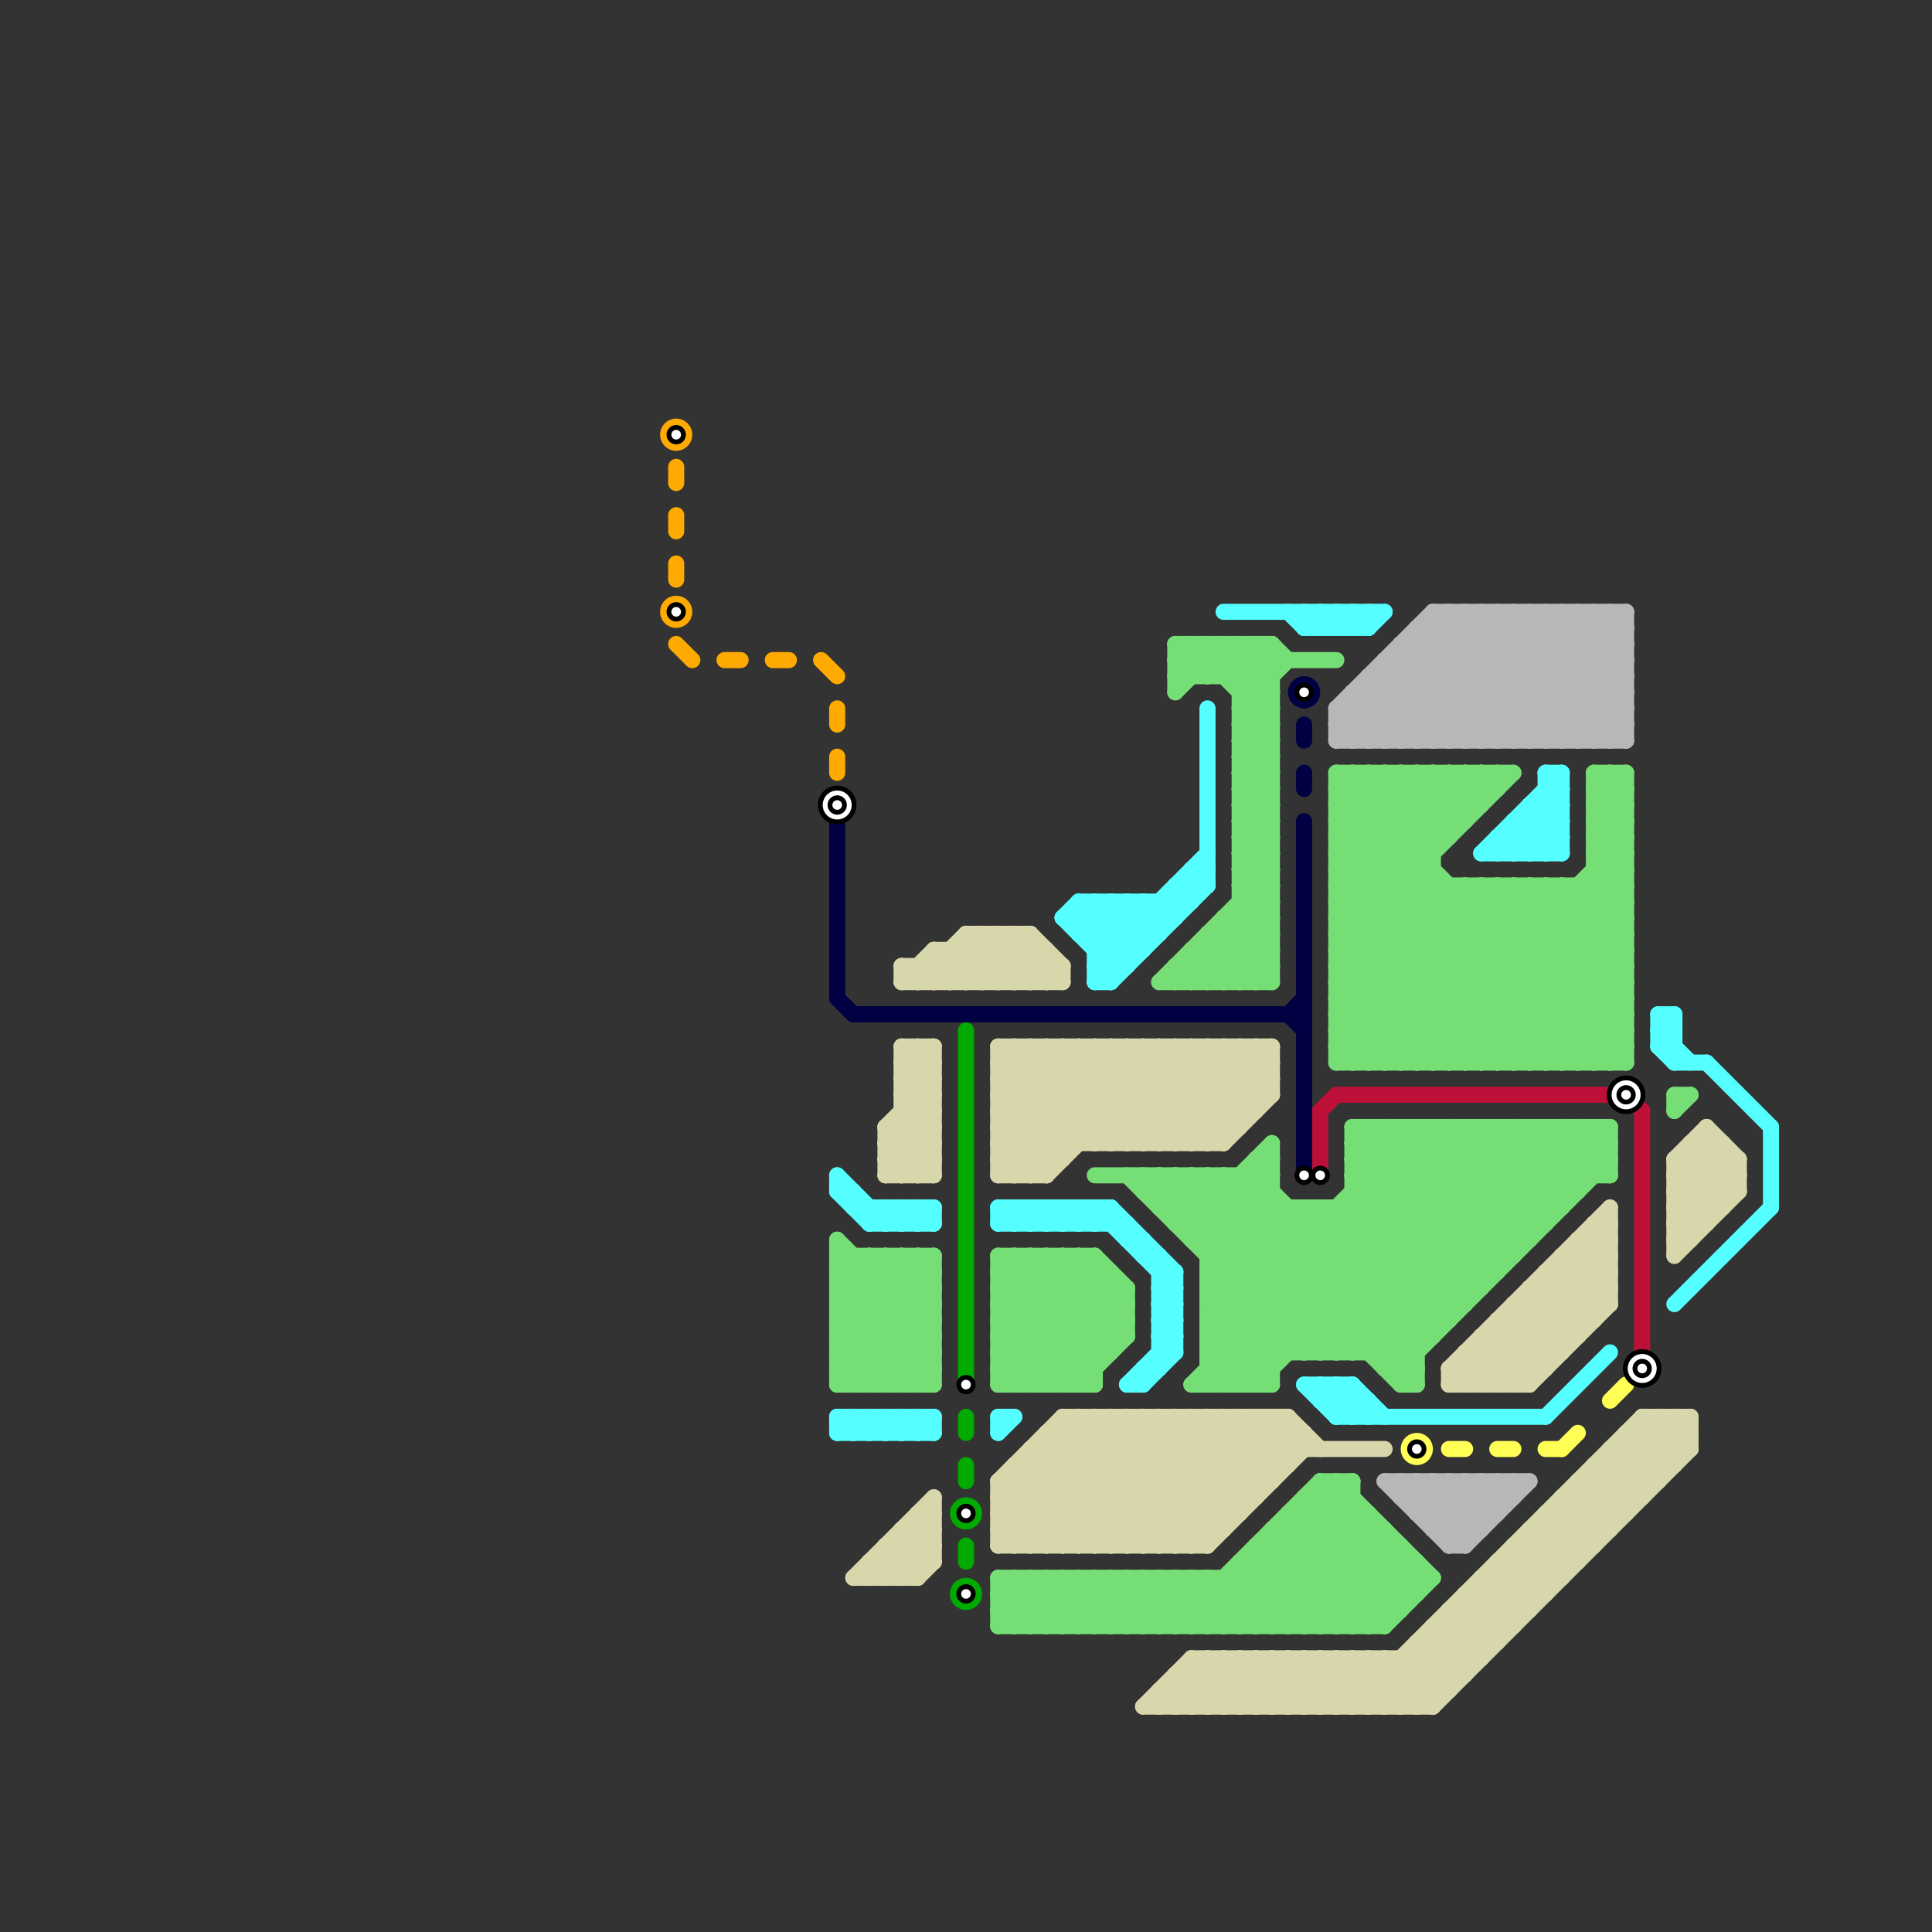 
<svg version="1.1" xmlns="http://www.w3.org/2000/svg" viewBox="0 0 120 120">
<rect x="0" y="0" width="120" height="120" fill="#333333" stroke="none"/>
<style>text { font: 1px Helvetica; font-weight: 600; white-space: pre; dominant-baseline: central; } line { stroke-width: 1; fill: none; stroke-linecap: round; stroke-linejoin: round; } .c0 { stroke: #b7b7b7 } .c1 { stroke: #75df75 } .c2 { stroke: #bd1038 } .c3 { stroke: #d8d6ab } .c4 { stroke: #55ffff } .c5 { stroke: #ffff55 } .c6 { stroke: #ffaa00 } .c7 { stroke: #000043 } .c8 { stroke: #00aa00 }</style><defs><g id="wm-xf"><circle r="1.2" fill="#000"/><circle r="0.9" fill="#fff"/><circle r="0.6" fill="#000"/><circle r="0.3" fill="#fff"/></g><g id="wm"><circle r="0.6" fill="#000"/><circle r="0.3" fill="#fff"/></g></defs><line class="c0" x1="100" y1="38" x2="100" y2="46"/><line class="c0" x1="89" y1="92" x2="89" y2="95"/><line class="c0" x1="83" y1="45" x2="101" y2="45"/><line class="c0" x1="101" y1="38" x2="101" y2="46"/><line class="c0" x1="83" y1="44" x2="83" y2="46"/><line class="c0" x1="89" y1="38" x2="97" y2="46"/><line class="c0" x1="97" y1="46" x2="101" y2="42"/><line class="c0" x1="90" y1="46" x2="98" y2="38"/><line class="c0" x1="86" y1="92" x2="90" y2="96"/><line class="c0" x1="83" y1="45" x2="90" y2="38"/><line class="c0" x1="83" y1="44" x2="85" y2="46"/><line class="c0" x1="85" y1="42" x2="101" y2="42"/><line class="c0" x1="88" y1="39" x2="95" y2="46"/><line class="c0" x1="87" y1="93" x2="88" y2="92"/><line class="c0" x1="89" y1="95" x2="92" y2="92"/><line class="c0" x1="91" y1="46" x2="99" y2="38"/><line class="c0" x1="94" y1="38" x2="101" y2="45"/><line class="c0" x1="86" y1="41" x2="91" y2="46"/><line class="c0" x1="89" y1="92" x2="92" y2="95"/><line class="c0" x1="93" y1="38" x2="101" y2="46"/><line class="c0" x1="90" y1="38" x2="90" y2="46"/><line class="c0" x1="99" y1="38" x2="99" y2="46"/><line class="c0" x1="88" y1="92" x2="91" y2="95"/><line class="c0" x1="87" y1="40" x2="101" y2="40"/><line class="c0" x1="95" y1="38" x2="101" y2="44"/><line class="c0" x1="92" y1="92" x2="92" y2="95"/><line class="c0" x1="89" y1="38" x2="89" y2="46"/><line class="c0" x1="88" y1="94" x2="90" y2="92"/><line class="c0" x1="91" y1="38" x2="91" y2="46"/><line class="c0" x1="88" y1="40" x2="94" y2="46"/><line class="c0" x1="99" y1="46" x2="101" y2="44"/><line class="c0" x1="83" y1="44" x2="89" y2="38"/><line class="c0" x1="84" y1="43" x2="84" y2="46"/><line class="c0" x1="94" y1="46" x2="101" y2="39"/><line class="c0" x1="87" y1="40" x2="87" y2="46"/><line class="c0" x1="92" y1="38" x2="92" y2="46"/><line class="c0" x1="90" y1="96" x2="91" y2="96"/><line class="c0" x1="86" y1="92" x2="95" y2="92"/><line class="c0" x1="88" y1="92" x2="88" y2="94"/><line class="c0" x1="94" y1="38" x2="94" y2="46"/><line class="c0" x1="92" y1="46" x2="100" y2="38"/><line class="c0" x1="97" y1="38" x2="101" y2="42"/><line class="c0" x1="89" y1="39" x2="96" y2="46"/><line class="c0" x1="96" y1="46" x2="101" y2="41"/><line class="c0" x1="99" y1="38" x2="101" y2="40"/><line class="c0" x1="87" y1="92" x2="91" y2="96"/><line class="c0" x1="83" y1="44" x2="101" y2="44"/><line class="c0" x1="95" y1="38" x2="95" y2="46"/><line class="c0" x1="83" y1="46" x2="101" y2="46"/><line class="c0" x1="98" y1="38" x2="101" y2="41"/><line class="c0" x1="90" y1="95" x2="93" y2="92"/><line class="c0" x1="86" y1="41" x2="101" y2="41"/><line class="c0" x1="96" y1="38" x2="101" y2="43"/><line class="c0" x1="100" y1="38" x2="101" y2="39"/><line class="c0" x1="83" y1="46" x2="91" y2="38"/><line class="c0" x1="94" y1="92" x2="94" y2="93"/><line class="c0" x1="85" y1="46" x2="93" y2="38"/><line class="c0" x1="89" y1="38" x2="101" y2="38"/><line class="c0" x1="89" y1="94" x2="91" y2="92"/><line class="c0" x1="84" y1="46" x2="92" y2="38"/><line class="c0" x1="92" y1="92" x2="93" y2="93"/><line class="c0" x1="93" y1="38" x2="93" y2="46"/><line class="c0" x1="90" y1="96" x2="94" y2="92"/><line class="c0" x1="86" y1="46" x2="94" y2="38"/><line class="c0" x1="84" y1="43" x2="101" y2="43"/><line class="c0" x1="88" y1="39" x2="88" y2="46"/><line class="c0" x1="87" y1="93" x2="94" y2="93"/><line class="c0" x1="85" y1="42" x2="89" y2="46"/><line class="c0" x1="100" y1="46" x2="101" y2="45"/><line class="c0" x1="87" y1="41" x2="92" y2="46"/><line class="c0" x1="84" y1="43" x2="87" y2="46"/><line class="c0" x1="95" y1="46" x2="101" y2="40"/><line class="c0" x1="86" y1="42" x2="90" y2="46"/><line class="c0" x1="90" y1="92" x2="92" y2="94"/><line class="c0" x1="88" y1="94" x2="93" y2="94"/><line class="c0" x1="86" y1="41" x2="86" y2="46"/><line class="c0" x1="90" y1="92" x2="90" y2="96"/><line class="c0" x1="88" y1="46" x2="96" y2="38"/><line class="c0" x1="89" y1="46" x2="97" y2="38"/><line class="c0" x1="97" y1="38" x2="97" y2="46"/><line class="c0" x1="93" y1="92" x2="93" y2="94"/><line class="c0" x1="85" y1="43" x2="88" y2="46"/><line class="c0" x1="93" y1="92" x2="94" y2="93"/><line class="c0" x1="91" y1="92" x2="93" y2="94"/><line class="c0" x1="90" y1="38" x2="98" y2="46"/><line class="c0" x1="96" y1="38" x2="96" y2="46"/><line class="c0" x1="84" y1="44" x2="86" y2="46"/><line class="c0" x1="91" y1="92" x2="91" y2="96"/><line class="c0" x1="85" y1="42" x2="85" y2="46"/><line class="c0" x1="98" y1="38" x2="98" y2="46"/><line class="c0" x1="88" y1="93" x2="89" y2="92"/><line class="c0" x1="91" y1="38" x2="99" y2="46"/><line class="c0" x1="89" y1="95" x2="92" y2="95"/><line class="c0" x1="87" y1="92" x2="87" y2="93"/><line class="c0" x1="87" y1="40" x2="93" y2="46"/><line class="c0" x1="83" y1="45" x2="84" y2="46"/><line class="c0" x1="98" y1="46" x2="101" y2="43"/><line class="c0" x1="91" y1="96" x2="95" y2="92"/><line class="c0" x1="87" y1="46" x2="95" y2="38"/><line class="c0" x1="92" y1="38" x2="100" y2="46"/><line class="c0" x1="93" y1="46" x2="101" y2="38"/><line class="c0" x1="88" y1="39" x2="101" y2="39"/><line class="c1" x1="89" y1="70" x2="89" y2="83"/><line class="c1" x1="94" y1="66" x2="101" y2="59"/><line class="c1" x1="104" y1="68" x2="104" y2="69"/><line class="c1" x1="62" y1="80" x2="70" y2="80"/><line class="c1" x1="83" y1="52" x2="87" y2="48"/><line class="c1" x1="68" y1="78" x2="68" y2="86"/><line class="c1" x1="73" y1="40" x2="73" y2="43"/><line class="c1" x1="83" y1="49" x2="93" y2="49"/><line class="c1" x1="75" y1="73" x2="88" y2="86"/><line class="c1" x1="80" y1="95" x2="86" y2="101"/><line class="c1" x1="62" y1="84" x2="68" y2="78"/><line class="c1" x1="99" y1="53" x2="101" y2="51"/><line class="c1" x1="84" y1="92" x2="84" y2="101"/><line class="c1" x1="83" y1="51" x2="86" y2="48"/><line class="c1" x1="83" y1="92" x2="89" y2="98"/><line class="c1" x1="100" y1="70" x2="100" y2="73"/><line class="c1" x1="62" y1="79" x2="68" y2="85"/><line class="c1" x1="99" y1="48" x2="101" y2="50"/><line class="c1" x1="86" y1="85" x2="100" y2="71"/><line class="c1" x1="83" y1="49" x2="100" y2="66"/><line class="c1" x1="84" y1="73" x2="87" y2="70"/><line class="c1" x1="71" y1="98" x2="74" y2="101"/><line class="c1" x1="52" y1="78" x2="58" y2="78"/><line class="c1" x1="83" y1="84" x2="97" y2="70"/><line class="c1" x1="83" y1="52" x2="97" y2="66"/><line class="c1" x1="52" y1="81" x2="55" y2="78"/><line class="c1" x1="84" y1="84" x2="98" y2="70"/><line class="c1" x1="84" y1="70" x2="84" y2="84"/><line class="c1" x1="91" y1="55" x2="91" y2="66"/><line class="c1" x1="77" y1="73" x2="88" y2="84"/><line class="c1" x1="78" y1="97" x2="82" y2="101"/><line class="c1" x1="77" y1="44" x2="80" y2="41"/><line class="c1" x1="86" y1="84" x2="100" y2="70"/><line class="c1" x1="98" y1="66" x2="101" y2="63"/><line class="c1" x1="83" y1="56" x2="91" y2="48"/><line class="c1" x1="83" y1="65" x2="101" y2="65"/><line class="c1" x1="85" y1="94" x2="85" y2="101"/><line class="c1" x1="83" y1="57" x2="101" y2="57"/><line class="c1" x1="83" y1="59" x2="101" y2="59"/><line class="c1" x1="78" y1="86" x2="94" y2="70"/><line class="c1" x1="94" y1="70" x2="98" y2="74"/><line class="c1" x1="95" y1="70" x2="95" y2="77"/><line class="c1" x1="73" y1="43" x2="76" y2="40"/><line class="c1" x1="95" y1="70" x2="98" y2="73"/><line class="c1" x1="77" y1="50" x2="79" y2="48"/><line class="c1" x1="55" y1="78" x2="58" y2="81"/><line class="c1" x1="81" y1="75" x2="81" y2="84"/><line class="c1" x1="93" y1="48" x2="93" y2="49"/><line class="c1" x1="98" y1="70" x2="98" y2="74"/><line class="c1" x1="84" y1="73" x2="91" y2="80"/><line class="c1" x1="73" y1="40" x2="75" y2="42"/><line class="c1" x1="90" y1="70" x2="90" y2="82"/><line class="c1" x1="75" y1="85" x2="79" y2="85"/><line class="c1" x1="77" y1="44" x2="79" y2="44"/><line class="c1" x1="77" y1="46" x2="79" y2="46"/><line class="c1" x1="78" y1="96" x2="83" y2="101"/><line class="c1" x1="62" y1="82" x2="66" y2="78"/><line class="c1" x1="87" y1="48" x2="87" y2="66"/><line class="c1" x1="83" y1="54" x2="89" y2="54"/><line class="c1" x1="77" y1="40" x2="77" y2="61"/><line class="c1" x1="77" y1="47" x2="79" y2="45"/><line class="c1" x1="77" y1="49" x2="79" y2="47"/><line class="c1" x1="77" y1="51" x2="79" y2="49"/><line class="c1" x1="62" y1="83" x2="65" y2="86"/><line class="c1" x1="77" y1="50" x2="79" y2="52"/><line class="c1" x1="89" y1="48" x2="89" y2="66"/><line class="c1" x1="74" y1="59" x2="74" y2="61"/><line class="c1" x1="52" y1="86" x2="58" y2="86"/><line class="c1" x1="76" y1="57" x2="79" y2="57"/><line class="c1" x1="62" y1="100" x2="87" y2="100"/><line class="c1" x1="62" y1="100" x2="64" y2="98"/><line class="c1" x1="52" y1="81" x2="57" y2="86"/><line class="c1" x1="86" y1="95" x2="86" y2="101"/><line class="c1" x1="91" y1="66" x2="101" y2="56"/><line class="c1" x1="73" y1="41" x2="83" y2="41"/><line class="c1" x1="83" y1="62" x2="90" y2="55"/><line class="c1" x1="73" y1="40" x2="79" y2="40"/><line class="c1" x1="70" y1="101" x2="73" y2="98"/><line class="c1" x1="52" y1="79" x2="53" y2="78"/><line class="c1" x1="92" y1="66" x2="101" y2="57"/><line class="c1" x1="83" y1="53" x2="89" y2="53"/><line class="c1" x1="99" y1="50" x2="101" y2="50"/><line class="c1" x1="99" y1="52" x2="101" y2="52"/><line class="c1" x1="73" y1="98" x2="73" y2="101"/><line class="c1" x1="75" y1="82" x2="82" y2="75"/><line class="c1" x1="77" y1="47" x2="79" y2="49"/><line class="c1" x1="70" y1="98" x2="70" y2="101"/><line class="c1" x1="77" y1="49" x2="79" y2="51"/><line class="c1" x1="67" y1="86" x2="70" y2="83"/><line class="c1" x1="77" y1="51" x2="79" y2="53"/><line class="c1" x1="97" y1="70" x2="100" y2="73"/><line class="c1" x1="66" y1="86" x2="70" y2="82"/><line class="c1" x1="91" y1="55" x2="101" y2="65"/><line class="c1" x1="73" y1="75" x2="75" y2="73"/><line class="c1" x1="95" y1="55" x2="101" y2="61"/><line class="c1" x1="90" y1="48" x2="92" y2="50"/><line class="c1" x1="74" y1="98" x2="74" y2="101"/><line class="c1" x1="68" y1="98" x2="68" y2="101"/><line class="c1" x1="83" y1="56" x2="101" y2="56"/><line class="c1" x1="83" y1="58" x2="101" y2="58"/><line class="c1" x1="76" y1="101" x2="84" y2="93"/><line class="c1" x1="71" y1="74" x2="79" y2="74"/><line class="c1" x1="76" y1="98" x2="76" y2="101"/><line class="c1" x1="62" y1="80" x2="68" y2="86"/><line class="c1" x1="77" y1="52" x2="79" y2="52"/><line class="c1" x1="77" y1="54" x2="79" y2="54"/><line class="c1" x1="75" y1="83" x2="78" y2="86"/><line class="c1" x1="76" y1="40" x2="79" y2="43"/><line class="c1" x1="68" y1="78" x2="70" y2="80"/><line class="c1" x1="72" y1="61" x2="79" y2="54"/><line class="c1" x1="52" y1="83" x2="57" y2="78"/><line class="c1" x1="77" y1="97" x2="81" y2="101"/><line class="c1" x1="82" y1="75" x2="89" y2="82"/><line class="c1" x1="73" y1="61" x2="79" y2="55"/><line class="c1" x1="77" y1="48" x2="79" y2="46"/><line class="c1" x1="99" y1="55" x2="101" y2="57"/><line class="c1" x1="71" y1="101" x2="74" y2="98"/><line class="c1" x1="81" y1="93" x2="81" y2="101"/><line class="c1" x1="62" y1="78" x2="68" y2="78"/><line class="c1" x1="52" y1="85" x2="58" y2="85"/><line class="c1" x1="63" y1="86" x2="69" y2="80"/><line class="c1" x1="83" y1="54" x2="89" y2="48"/><line class="c1" x1="75" y1="42" x2="77" y2="40"/><line class="c1" x1="64" y1="98" x2="64" y2="101"/><line class="c1" x1="78" y1="96" x2="78" y2="101"/><line class="c1" x1="62" y1="84" x2="69" y2="84"/><line class="c1" x1="83" y1="48" x2="94" y2="48"/><line class="c1" x1="75" y1="73" x2="75" y2="86"/><line class="c1" x1="52" y1="86" x2="58" y2="80"/><line class="c1" x1="52" y1="80" x2="58" y2="86"/><line class="c1" x1="83" y1="48" x2="83" y2="66"/><line class="c1" x1="82" y1="92" x2="84" y2="92"/><line class="c1" x1="96" y1="70" x2="99" y2="73"/><line class="c1" x1="71" y1="73" x2="71" y2="74"/><line class="c1" x1="89" y1="66" x2="101" y2="54"/><line class="c1" x1="73" y1="98" x2="76" y2="101"/><line class="c1" x1="85" y1="48" x2="85" y2="66"/><line class="c1" x1="92" y1="48" x2="92" y2="50"/><line class="c1" x1="77" y1="48" x2="79" y2="50"/><line class="c1" x1="96" y1="66" x2="101" y2="61"/><line class="c1" x1="68" y1="98" x2="71" y2="101"/><line class="c1" x1="83" y1="64" x2="101" y2="64"/><line class="c1" x1="87" y1="48" x2="90" y2="51"/><line class="c1" x1="83" y1="66" x2="101" y2="66"/><line class="c1" x1="62" y1="80" x2="64" y2="78"/><line class="c1" x1="66" y1="101" x2="69" y2="98"/><line class="c1" x1="93" y1="55" x2="93" y2="66"/><line class="c1" x1="62" y1="99" x2="64" y2="101"/><line class="c1" x1="78" y1="101" x2="85" y2="94"/><line class="c1" x1="62" y1="100" x2="63" y2="101"/><line class="c1" x1="68" y1="101" x2="71" y2="98"/><line class="c1" x1="62" y1="98" x2="89" y2="98"/><line class="c1" x1="78" y1="72" x2="79" y2="73"/><line class="c1" x1="62" y1="85" x2="68" y2="79"/><line class="c1" x1="76" y1="73" x2="88" y2="85"/><line class="c1" x1="74" y1="73" x2="87" y2="86"/><line class="c1" x1="66" y1="98" x2="66" y2="101"/><line class="c1" x1="79" y1="71" x2="79" y2="86"/><line class="c1" x1="77" y1="53" x2="79" y2="53"/><line class="c1" x1="77" y1="55" x2="79" y2="55"/><line class="c1" x1="65" y1="78" x2="70" y2="83"/><line class="c1" x1="84" y1="101" x2="88" y2="97"/><line class="c1" x1="83" y1="51" x2="91" y2="51"/><line class="c1" x1="92" y1="70" x2="97" y2="75"/><line class="c1" x1="98" y1="70" x2="100" y2="72"/><line class="c1" x1="84" y1="72" x2="86" y2="70"/><line class="c1" x1="70" y1="98" x2="73" y2="101"/><line class="c1" x1="77" y1="57" x2="79" y2="59"/><line class="c1" x1="83" y1="60" x2="89" y2="54"/><line class="c1" x1="99" y1="54" x2="101" y2="56"/><line class="c1" x1="84" y1="71" x2="92" y2="79"/><line class="c1" x1="52" y1="84" x2="58" y2="84"/><line class="c1" x1="74" y1="98" x2="77" y2="101"/><line class="c1" x1="76" y1="61" x2="79" y2="58"/><line class="c1" x1="76" y1="98" x2="79" y2="101"/><line class="c1" x1="75" y1="83" x2="88" y2="70"/><line class="c1" x1="73" y1="42" x2="79" y2="42"/><line class="c1" x1="75" y1="80" x2="92" y2="80"/><line class="c1" x1="52" y1="85" x2="58" y2="79"/><line class="c1" x1="99" y1="51" x2="101" y2="49"/><line class="c1" x1="83" y1="58" x2="93" y2="48"/><line class="c1" x1="52" y1="84" x2="54" y2="86"/><line class="c1" x1="85" y1="70" x2="85" y2="84"/><line class="c1" x1="68" y1="73" x2="79" y2="73"/><line class="c1" x1="76" y1="86" x2="92" y2="70"/><line class="c1" x1="67" y1="101" x2="70" y2="98"/><line class="c1" x1="77" y1="56" x2="79" y2="58"/><line class="c1" x1="77" y1="98" x2="80" y2="101"/><line class="c1" x1="99" y1="53" x2="101" y2="55"/><line class="c1" x1="73" y1="76" x2="96" y2="76"/><line class="c1" x1="78" y1="72" x2="79" y2="72"/><line class="c1" x1="69" y1="101" x2="72" y2="98"/><line class="c1" x1="73" y1="41" x2="74" y2="42"/><line class="c1" x1="67" y1="98" x2="67" y2="101"/><line class="c1" x1="85" y1="70" x2="93" y2="78"/><line class="c1" x1="73" y1="42" x2="75" y2="40"/><line class="c1" x1="76" y1="57" x2="76" y2="61"/><line class="c1" x1="75" y1="79" x2="79" y2="75"/><line class="c1" x1="83" y1="55" x2="94" y2="66"/><line class="c1" x1="66" y1="98" x2="69" y2="101"/><line class="c1" x1="74" y1="40" x2="79" y2="45"/><line class="c1" x1="66" y1="78" x2="70" y2="82"/><line class="c1" x1="86" y1="70" x2="94" y2="78"/><line class="c1" x1="84" y1="70" x2="93" y2="79"/><line class="c1" x1="73" y1="60" x2="73" y2="61"/><line class="c1" x1="72" y1="75" x2="97" y2="75"/><line class="c1" x1="72" y1="75" x2="74" y2="73"/><line class="c1" x1="83" y1="63" x2="86" y2="66"/><line class="c1" x1="89" y1="48" x2="91" y2="50"/><line class="c1" x1="64" y1="98" x2="67" y2="101"/><line class="c1" x1="94" y1="55" x2="101" y2="62"/><line class="c1" x1="87" y1="66" x2="101" y2="52"/><line class="c1" x1="72" y1="73" x2="72" y2="75"/><line class="c1" x1="83" y1="55" x2="101" y2="55"/><line class="c1" x1="72" y1="73" x2="83" y2="84"/><line class="c1" x1="67" y1="78" x2="67" y2="86"/><line class="c1" x1="87" y1="70" x2="87" y2="86"/><line class="c1" x1="72" y1="74" x2="73" y2="73"/><line class="c1" x1="99" y1="70" x2="100" y2="71"/><line class="c1" x1="92" y1="70" x2="92" y2="80"/><line class="c1" x1="70" y1="73" x2="81" y2="84"/><line class="c1" x1="83" y1="51" x2="98" y2="66"/><line class="c1" x1="75" y1="101" x2="84" y2="92"/><line class="c1" x1="97" y1="66" x2="101" y2="62"/><line class="c1" x1="88" y1="70" x2="88" y2="86"/><line class="c1" x1="62" y1="78" x2="62" y2="86"/><line class="c1" x1="81" y1="75" x2="89" y2="83"/><line class="c1" x1="83" y1="61" x2="89" y2="55"/><line class="c1" x1="84" y1="72" x2="92" y2="80"/><line class="c1" x1="64" y1="78" x2="64" y2="86"/><line class="c1" x1="78" y1="40" x2="79" y2="41"/><line class="c1" x1="83" y1="52" x2="90" y2="52"/><line class="c1" x1="77" y1="86" x2="93" y2="70"/><line class="c1" x1="77" y1="43" x2="79" y2="41"/><line class="c1" x1="77" y1="45" x2="79" y2="43"/><line class="c1" x1="75" y1="78" x2="94" y2="78"/><line class="c1" x1="74" y1="59" x2="79" y2="59"/><line class="c1" x1="52" y1="84" x2="58" y2="78"/><line class="c1" x1="85" y1="101" x2="88" y2="98"/><line class="c1" x1="72" y1="101" x2="75" y2="98"/><line class="c1" x1="82" y1="93" x2="88" y2="99"/><line class="c1" x1="74" y1="73" x2="74" y2="77"/><line class="c1" x1="67" y1="98" x2="70" y2="101"/><line class="c1" x1="76" y1="42" x2="78" y2="40"/><line class="c1" x1="91" y1="48" x2="92" y2="49"/><line class="c1" x1="74" y1="40" x2="74" y2="42"/><line class="c1" x1="87" y1="86" x2="88" y2="86"/><line class="c1" x1="62" y1="83" x2="67" y2="78"/><line class="c1" x1="79" y1="95" x2="79" y2="101"/><line class="c1" x1="52" y1="79" x2="58" y2="85"/><line class="c1" x1="83" y1="50" x2="85" y2="48"/><line class="c1" x1="76" y1="73" x2="76" y2="86"/><line class="c1" x1="62" y1="99" x2="63" y2="98"/><line class="c1" x1="87" y1="96" x2="87" y2="100"/><line class="c1" x1="80" y1="101" x2="86" y2="95"/><line class="c1" x1="76" y1="40" x2="76" y2="42"/><line class="c1" x1="86" y1="48" x2="86" y2="66"/><line class="c1" x1="81" y1="84" x2="95" y2="70"/><line class="c1" x1="63" y1="101" x2="66" y2="98"/><line class="c1" x1="84" y1="48" x2="89" y2="53"/><line class="c1" x1="99" y1="48" x2="101" y2="48"/><line class="c1" x1="62" y1="82" x2="66" y2="86"/><line class="c1" x1="77" y1="45" x2="79" y2="47"/><line class="c1" x1="80" y1="94" x2="80" y2="101"/><line class="c1" x1="82" y1="75" x2="82" y2="84"/><line class="c1" x1="74" y1="61" x2="79" y2="56"/><line class="c1" x1="97" y1="70" x2="97" y2="75"/><line class="c1" x1="74" y1="86" x2="90" y2="70"/><line class="c1" x1="99" y1="70" x2="99" y2="73"/><line class="c1" x1="99" y1="53" x2="101" y2="53"/><line class="c1" x1="79" y1="96" x2="84" y2="101"/><line class="c1" x1="90" y1="66" x2="101" y2="55"/><line class="c1" x1="69" y1="98" x2="69" y2="101"/><line class="c1" x1="79" y1="40" x2="80" y2="41"/><line class="c1" x1="75" y1="61" x2="79" y2="57"/><line class="c1" x1="79" y1="95" x2="86" y2="95"/><line class="c1" x1="62" y1="83" x2="70" y2="83"/><line class="c1" x1="88" y1="48" x2="88" y2="66"/><line class="c1" x1="62" y1="79" x2="69" y2="79"/><line class="c1" x1="78" y1="73" x2="88" y2="83"/><line class="c1" x1="93" y1="70" x2="97" y2="74"/><line class="c1" x1="91" y1="70" x2="96" y2="75"/><line class="c1" x1="83" y1="59" x2="90" y2="66"/><line class="c1" x1="83" y1="50" x2="92" y2="50"/><line class="c1" x1="67" y1="78" x2="70" y2="81"/><line class="c1" x1="83" y1="65" x2="93" y2="55"/><line class="c1" x1="87" y1="86" x2="88" y2="85"/><line class="c1" x1="83" y1="62" x2="87" y2="66"/><line class="c1" x1="76" y1="57" x2="79" y2="60"/><line class="c1" x1="52" y1="82" x2="56" y2="78"/><line class="c1" x1="77" y1="46" x2="79" y2="44"/><line class="c1" x1="101" y1="48" x2="101" y2="66"/><line class="c1" x1="91" y1="70" x2="91" y2="81"/><line class="c1" x1="77" y1="73" x2="77" y2="86"/><line class="c1" x1="62" y1="99" x2="88" y2="99"/><line class="c1" x1="73" y1="101" x2="82" y2="92"/><line class="c1" x1="86" y1="85" x2="88" y2="85"/><line class="c1" x1="52" y1="81" x2="58" y2="81"/><line class="c1" x1="52" y1="83" x2="58" y2="83"/><line class="c1" x1="63" y1="78" x2="69" y2="84"/><line class="c1" x1="82" y1="92" x2="88" y2="98"/><line class="c1" x1="83" y1="50" x2="99" y2="66"/><line class="c1" x1="74" y1="101" x2="83" y2="92"/><line class="c1" x1="95" y1="66" x2="101" y2="60"/><line class="c1" x1="52" y1="78" x2="58" y2="84"/><line class="c1" x1="91" y1="48" x2="91" y2="51"/><line class="c1" x1="96" y1="70" x2="96" y2="76"/><line class="c1" x1="56" y1="78" x2="58" y2="80"/><line class="c1" x1="82" y1="84" x2="96" y2="70"/><line class="c1" x1="75" y1="79" x2="93" y2="79"/><line class="c1" x1="83" y1="58" x2="91" y2="66"/><line class="c1" x1="77" y1="50" x2="79" y2="50"/><line class="c1" x1="92" y1="55" x2="101" y2="64"/><line class="c1" x1="83" y1="101" x2="87" y2="97"/><line class="c1" x1="77" y1="44" x2="79" y2="46"/><line class="c1" x1="83" y1="61" x2="88" y2="66"/><line class="c1" x1="82" y1="101" x2="87" y2="96"/><line class="c1" x1="77" y1="46" x2="79" y2="48"/><line class="c1" x1="62" y1="86" x2="69" y2="79"/><line class="c1" x1="83" y1="60" x2="101" y2="60"/><line class="c1" x1="83" y1="62" x2="101" y2="62"/><line class="c1" x1="73" y1="60" x2="79" y2="60"/><line class="c1" x1="73" y1="76" x2="76" y2="73"/><line class="c1" x1="84" y1="74" x2="91" y2="81"/><line class="c1" x1="88" y1="97" x2="88" y2="99"/><line class="c1" x1="75" y1="81" x2="81" y2="75"/><line class="c1" x1="72" y1="98" x2="72" y2="101"/><line class="c1" x1="99" y1="50" x2="101" y2="48"/><line class="c1" x1="99" y1="52" x2="101" y2="50"/><line class="c1" x1="77" y1="47" x2="79" y2="47"/><line class="c1" x1="87" y1="85" x2="100" y2="72"/><line class="c1" x1="77" y1="49" x2="79" y2="49"/><line class="c1" x1="77" y1="51" x2="79" y2="51"/><line class="c1" x1="83" y1="64" x2="92" y2="55"/><line class="c1" x1="80" y1="75" x2="80" y2="84"/><line class="c1" x1="56" y1="86" x2="58" y2="84"/><line class="c1" x1="62" y1="82" x2="70" y2="82"/><line class="c1" x1="83" y1="75" x2="90" y2="82"/><line class="c1" x1="89" y1="70" x2="95" y2="76"/><line class="c1" x1="75" y1="59" x2="77" y2="61"/><line class="c1" x1="52" y1="80" x2="54" y2="78"/><line class="c1" x1="77" y1="52" x2="79" y2="50"/><line class="c1" x1="83" y1="63" x2="91" y2="55"/><line class="c1" x1="88" y1="70" x2="95" y2="77"/><line class="c1" x1="75" y1="82" x2="90" y2="82"/><line class="c1" x1="77" y1="54" x2="79" y2="52"/><line class="c1" x1="65" y1="98" x2="65" y2="101"/><line class="c1" x1="100" y1="66" x2="101" y2="65"/><line class="c1" x1="99" y1="50" x2="101" y2="52"/><line class="c1" x1="75" y1="84" x2="88" y2="84"/><line class="c1" x1="99" y1="52" x2="101" y2="54"/><line class="c1" x1="84" y1="48" x2="84" y2="66"/><line class="c1" x1="83" y1="59" x2="94" y2="48"/><line class="c1" x1="52" y1="80" x2="58" y2="80"/><line class="c1" x1="52" y1="82" x2="58" y2="82"/><line class="c1" x1="72" y1="61" x2="79" y2="61"/><line class="c1" x1="96" y1="55" x2="96" y2="66"/><line class="c1" x1="65" y1="86" x2="70" y2="81"/><line class="c1" x1="84" y1="74" x2="98" y2="74"/><line class="c1" x1="88" y1="66" x2="101" y2="53"/><line class="c1" x1="85" y1="84" x2="99" y2="70"/><line class="c1" x1="79" y1="95" x2="85" y2="101"/><line class="c1" x1="52" y1="77" x2="58" y2="83"/><line class="c1" x1="54" y1="78" x2="54" y2="86"/><line class="c1" x1="92" y1="48" x2="93" y2="49"/><line class="c1" x1="69" y1="98" x2="72" y2="101"/><line class="c1" x1="77" y1="52" x2="79" y2="54"/><line class="c1" x1="77" y1="54" x2="79" y2="56"/><line class="c1" x1="56" y1="78" x2="56" y2="86"/><line class="c1" x1="99" y1="49" x2="101" y2="51"/><line class="c1" x1="99" y1="51" x2="101" y2="53"/><line class="c1" x1="71" y1="74" x2="72" y2="73"/><line class="c1" x1="83" y1="65" x2="84" y2="66"/><line class="c1" x1="74" y1="60" x2="75" y2="61"/><line class="c1" x1="57" y1="78" x2="58" y2="79"/><line class="c1" x1="84" y1="75" x2="90" y2="81"/><line class="c1" x1="80" y1="94" x2="86" y2="100"/><line class="c1" x1="83" y1="61" x2="101" y2="61"/><line class="c1" x1="62" y1="101" x2="65" y2="98"/><line class="c1" x1="84" y1="71" x2="85" y2="70"/><line class="c1" x1="83" y1="63" x2="101" y2="63"/><line class="c1" x1="99" y1="66" x2="101" y2="64"/><line class="c1" x1="62" y1="79" x2="63" y2="78"/><line class="c1" x1="75" y1="84" x2="89" y2="70"/><line class="c1" x1="90" y1="70" x2="96" y2="76"/><line class="c1" x1="64" y1="101" x2="67" y2="98"/><line class="c1" x1="93" y1="55" x2="101" y2="63"/><line class="c1" x1="99" y1="48" x2="99" y2="66"/><line class="c1" x1="62" y1="98" x2="62" y2="101"/><line class="c1" x1="93" y1="70" x2="93" y2="79"/><line class="c1" x1="62" y1="86" x2="68" y2="86"/><line class="c1" x1="77" y1="48" x2="79" y2="48"/><line class="c1" x1="85" y1="48" x2="89" y2="52"/><line class="c1" x1="64" y1="86" x2="70" y2="80"/><line class="c1" x1="62" y1="81" x2="67" y2="86"/><line class="c1" x1="69" y1="79" x2="69" y2="84"/><line class="c1" x1="73" y1="60" x2="74" y2="61"/><line class="c1" x1="83" y1="54" x2="95" y2="66"/><line class="c1" x1="83" y1="57" x2="92" y2="48"/><line class="c1" x1="83" y1="57" x2="92" y2="66"/><line class="c1" x1="77" y1="97" x2="77" y2="101"/><line class="c1" x1="88" y1="48" x2="91" y2="51"/><line class="c1" x1="104" y1="69" x2="105" y2="68"/><line class="c1" x1="83" y1="49" x2="84" y2="48"/><line class="c1" x1="75" y1="58" x2="75" y2="61"/><line class="c1" x1="83" y1="60" x2="89" y2="66"/><line class="c1" x1="77" y1="53" x2="79" y2="51"/><line class="c1" x1="77" y1="55" x2="79" y2="53"/><line class="c1" x1="100" y1="48" x2="101" y2="49"/><line class="c1" x1="73" y1="73" x2="73" y2="76"/><line class="c1" x1="75" y1="58" x2="79" y2="58"/><line class="c1" x1="75" y1="81" x2="79" y2="85"/><line class="c1" x1="77" y1="97" x2="88" y2="97"/><line class="c1" x1="62" y1="78" x2="68" y2="84"/><line class="c1" x1="75" y1="98" x2="75" y2="101"/><line class="c1" x1="104" y1="68" x2="105" y2="68"/><line class="c1" x1="97" y1="55" x2="101" y2="59"/><line class="c1" x1="75" y1="79" x2="80" y2="84"/><line class="c1" x1="57" y1="78" x2="57" y2="86"/><line class="c1" x1="72" y1="98" x2="75" y2="101"/><line class="c1" x1="75" y1="83" x2="89" y2="83"/><line class="c1" x1="74" y1="77" x2="95" y2="77"/><line class="c1" x1="83" y1="56" x2="93" y2="66"/><line class="c1" x1="80" y1="94" x2="85" y2="94"/><line class="c1" x1="75" y1="84" x2="77" y2="86"/><line class="c1" x1="99" y1="54" x2="101" y2="54"/><line class="c1" x1="81" y1="94" x2="87" y2="100"/><line class="c1" x1="77" y1="53" x2="79" y2="55"/><line class="c1" x1="75" y1="58" x2="78" y2="61"/><line class="c1" x1="77" y1="55" x2="79" y2="57"/><line class="c1" x1="92" y1="55" x2="92" y2="66"/><line class="c1" x1="65" y1="101" x2="68" y2="98"/><line class="c1" x1="81" y1="101" x2="86" y2="96"/><line class="c1" x1="97" y1="55" x2="97" y2="66"/><line class="c1" x1="100" y1="48" x2="100" y2="66"/><line class="c1" x1="55" y1="86" x2="58" y2="83"/><line class="c1" x1="83" y1="53" x2="88" y2="48"/><line class="c1" x1="75" y1="98" x2="78" y2="101"/><line class="c1" x1="65" y1="98" x2="68" y2="101"/><line class="c1" x1="62" y1="98" x2="65" y2="101"/><line class="c1" x1="75" y1="78" x2="79" y2="74"/><line class="c1" x1="77" y1="56" x2="79" y2="56"/><line class="c1" x1="98" y1="55" x2="98" y2="66"/><line class="c1" x1="53" y1="86" x2="58" y2="81"/><line class="c1" x1="54" y1="78" x2="58" y2="82"/><line class="c1" x1="63" y1="98" x2="63" y2="101"/><line class="c1" x1="62" y1="85" x2="68" y2="85"/><line class="c1" x1="73" y1="41" x2="74" y2="40"/><line class="c1" x1="71" y1="73" x2="82" y2="84"/><line class="c1" x1="77" y1="101" x2="84" y2="94"/><line class="c1" x1="64" y1="78" x2="69" y2="83"/><line class="c1" x1="99" y1="49" x2="100" y2="48"/><line class="c1" x1="73" y1="73" x2="84" y2="84"/><line class="c1" x1="83" y1="48" x2="101" y2="66"/><line class="c1" x1="83" y1="53" x2="96" y2="66"/><line class="c1" x1="52" y1="77" x2="52" y2="86"/><line class="c1" x1="98" y1="55" x2="101" y2="58"/><line class="c1" x1="99" y1="49" x2="101" y2="49"/><line class="c1" x1="99" y1="51" x2="101" y2="51"/><line class="c1" x1="74" y1="76" x2="79" y2="71"/><line class="c1" x1="65" y1="78" x2="65" y2="86"/><line class="c1" x1="82" y1="92" x2="82" y2="101"/><line class="c1" x1="54" y1="86" x2="58" y2="82"/><line class="c1" x1="62" y1="101" x2="86" y2="101"/><line class="c1" x1="62" y1="81" x2="70" y2="81"/><line class="c1" x1="58" y1="78" x2="58" y2="86"/><line class="c1" x1="74" y1="59" x2="76" y2="61"/><line class="c1" x1="63" y1="78" x2="63" y2="86"/><line class="c1" x1="83" y1="66" x2="94" y2="55"/><line class="c1" x1="70" y1="80" x2="70" y2="83"/><line class="c1" x1="75" y1="80" x2="79" y2="84"/><line class="c1" x1="85" y1="66" x2="96" y2="55"/><line class="c1" x1="75" y1="82" x2="79" y2="86"/><line class="c1" x1="94" y1="55" x2="94" y2="66"/><line class="c1" x1="93" y1="66" x2="101" y2="58"/><line class="c1" x1="84" y1="66" x2="95" y2="55"/><line class="c1" x1="62" y1="84" x2="64" y2="86"/><line class="c1" x1="75" y1="40" x2="79" y2="44"/><line class="c1" x1="78" y1="96" x2="87" y2="96"/><line class="c1" x1="84" y1="71" x2="100" y2="71"/><line class="c1" x1="84" y1="73" x2="100" y2="73"/><line class="c1" x1="75" y1="85" x2="76" y2="86"/><line class="c1" x1="75" y1="81" x2="91" y2="81"/><line class="c1" x1="77" y1="42" x2="79" y2="40"/><line class="c1" x1="62" y1="85" x2="63" y2="86"/><line class="c1" x1="79" y1="101" x2="85" y2="95"/><line class="c1" x1="74" y1="77" x2="79" y2="72"/><line class="c1" x1="95" y1="55" x2="95" y2="66"/><line class="c1" x1="52" y1="83" x2="55" y2="86"/><line class="c1" x1="52" y1="79" x2="58" y2="79"/><line class="c1" x1="81" y1="93" x2="87" y2="99"/><line class="c1" x1="83" y1="92" x2="83" y2="101"/><line class="c1" x1="81" y1="93" x2="84" y2="93"/><line class="c1" x1="71" y1="98" x2="71" y2="101"/><line class="c1" x1="90" y1="48" x2="90" y2="52"/><line class="c1" x1="83" y1="55" x2="90" y2="48"/><line class="c1" x1="53" y1="78" x2="53" y2="86"/><line class="c1" x1="75" y1="40" x2="75" y2="42"/><line class="c1" x1="74" y1="86" x2="79" y2="86"/><line class="c1" x1="83" y1="75" x2="83" y2="84"/><line class="c1" x1="83" y1="64" x2="85" y2="66"/><line class="c1" x1="77" y1="61" x2="79" y2="59"/><line class="c1" x1="55" y1="78" x2="55" y2="86"/><line class="c1" x1="76" y1="58" x2="79" y2="61"/><line class="c1" x1="84" y1="70" x2="100" y2="70"/><line class="c1" x1="84" y1="72" x2="100" y2="72"/><line class="c1" x1="63" y1="98" x2="66" y2="101"/><line class="c1" x1="75" y1="77" x2="79" y2="73"/><line class="c1" x1="77" y1="40" x2="79" y2="42"/><line class="c1" x1="78" y1="40" x2="78" y2="61"/><line class="c1" x1="86" y1="101" x2="89" y2="98"/><line class="c1" x1="78" y1="61" x2="79" y2="60"/><line class="c1" x1="90" y1="55" x2="90" y2="66"/><line class="c1" x1="87" y1="70" x2="94" y2="77"/><line class="c1" x1="52" y1="82" x2="56" y2="86"/><line class="c1" x1="79" y1="40" x2="79" y2="61"/><line class="c1" x1="62" y1="81" x2="65" y2="78"/><line class="c1" x1="75" y1="86" x2="91" y2="70"/><line class="c1" x1="86" y1="70" x2="86" y2="85"/><line class="c1" x1="52" y1="85" x2="53" y2="86"/><line class="c1" x1="77" y1="43" x2="79" y2="43"/><line class="c1" x1="78" y1="72" x2="78" y2="86"/><line class="c1" x1="86" y1="48" x2="90" y2="52"/><line class="c1" x1="77" y1="45" x2="79" y2="45"/><line class="c1" x1="94" y1="70" x2="94" y2="78"/><line class="c1" x1="96" y1="55" x2="101" y2="60"/><line class="c1" x1="66" y1="78" x2="66" y2="86"/><line class="c1" x1="57" y1="86" x2="58" y2="85"/><line class="c1" x1="86" y1="66" x2="97" y2="55"/><line class="c1" x1="75" y1="80" x2="80" y2="75"/><line class="c2" x1="101" y1="68" x2="102" y2="69"/><line class="c2" x1="83" y1="68" x2="101" y2="68"/><line class="c2" x1="82" y1="69" x2="82" y2="73"/><line class="c2" x1="82" y1="69" x2="83" y2="68"/><line class="c2" x1="102" y1="69" x2="102" y2="85"/><line class="c3" x1="105" y1="71" x2="105" y2="77"/><line class="c3" x1="77" y1="103" x2="80" y2="106"/><line class="c3" x1="84" y1="103" x2="84" y2="106"/><line class="c3" x1="79" y1="88" x2="81" y2="90"/><line class="c3" x1="72" y1="105" x2="72" y2="106"/><line class="c3" x1="56" y1="73" x2="58" y2="71"/><line class="c3" x1="58" y1="59" x2="65" y2="59"/><line class="c3" x1="105" y1="88" x2="105" y2="90"/><line class="c3" x1="86" y1="103" x2="86" y2="106"/><line class="c3" x1="62" y1="96" x2="70" y2="88"/><line class="c3" x1="98" y1="77" x2="100" y2="77"/><line class="c3" x1="57" y1="65" x2="58" y2="66"/><line class="c3" x1="83" y1="106" x2="86" y2="103"/><line class="c3" x1="99" y1="76" x2="100" y2="76"/><line class="c3" x1="60" y1="58" x2="60" y2="61"/><line class="c3" x1="62" y1="66" x2="63" y2="65"/><line class="c3" x1="72" y1="105" x2="90" y2="105"/><line class="c3" x1="93" y1="97" x2="98" y2="97"/><line class="c3" x1="70" y1="88" x2="70" y2="96"/><line class="c3" x1="72" y1="106" x2="75" y2="103"/><line class="c3" x1="104" y1="72" x2="106" y2="70"/><line class="c3" x1="85" y1="106" x2="103" y2="88"/><line class="c3" x1="62" y1="66" x2="67" y2="71"/><line class="c3" x1="63" y1="65" x2="69" y2="71"/><line class="c3" x1="91" y1="100" x2="93" y2="102"/><line class="c3" x1="76" y1="71" x2="79" y2="68"/><line class="c3" x1="62" y1="72" x2="63" y2="73"/><line class="c3" x1="93" y1="82" x2="96" y2="85"/><line class="c3" x1="69" y1="71" x2="75" y2="65"/><line class="c3" x1="73" y1="65" x2="77" y2="69"/><line class="c3" x1="90" y1="101" x2="92" y2="103"/><line class="c3" x1="62" y1="92" x2="79" y2="92"/><line class="c3" x1="93" y1="83" x2="95" y2="85"/><line class="c3" x1="65" y1="90" x2="71" y2="96"/><line class="c3" x1="62" y1="65" x2="62" y2="73"/><line class="c3" x1="56" y1="65" x2="56" y2="73"/><line class="c3" x1="84" y1="106" x2="102" y2="88"/><line class="c3" x1="91" y1="99" x2="96" y2="99"/><line class="c3" x1="75" y1="88" x2="79" y2="92"/><line class="c3" x1="96" y1="80" x2="98" y2="82"/><line class="c3" x1="57" y1="61" x2="60" y2="58"/><line class="c3" x1="86" y1="106" x2="104" y2="88"/><line class="c3" x1="62" y1="94" x2="64" y2="96"/><line class="c3" x1="55" y1="72" x2="58" y2="69"/><line class="c3" x1="60" y1="58" x2="64" y2="58"/><line class="c3" x1="100" y1="75" x2="100" y2="81"/><line class="c3" x1="91" y1="84" x2="91" y2="86"/><line class="c3" x1="57" y1="65" x2="57" y2="73"/><line class="c3" x1="99" y1="91" x2="99" y2="96"/><line class="c3" x1="64" y1="96" x2="72" y2="88"/><line class="c3" x1="88" y1="102" x2="88" y2="106"/><line class="c3" x1="62" y1="69" x2="78" y2="69"/><line class="c3" x1="81" y1="89" x2="81" y2="90"/><line class="c3" x1="84" y1="103" x2="87" y2="106"/><line class="c3" x1="97" y1="79" x2="99" y2="81"/><line class="c3" x1="65" y1="96" x2="73" y2="88"/><line class="c3" x1="75" y1="65" x2="78" y2="68"/><line class="c3" x1="98" y1="92" x2="103" y2="92"/><line class="c3" x1="53" y1="98" x2="57" y2="98"/><line class="c3" x1="94" y1="86" x2="100" y2="80"/><line class="c3" x1="60" y1="58" x2="63" y2="61"/><line class="c3" x1="68" y1="88" x2="75" y2="95"/><line class="c3" x1="66" y1="88" x2="74" y2="96"/><line class="c3" x1="108" y1="72" x2="108" y2="74"/><line class="c3" x1="94" y1="96" x2="94" y2="101"/><line class="c3" x1="63" y1="92" x2="67" y2="96"/><line class="c3" x1="55" y1="96" x2="58" y2="96"/><line class="c3" x1="56" y1="95" x2="56" y2="98"/><line class="c3" x1="73" y1="65" x2="73" y2="71"/><line class="c3" x1="67" y1="88" x2="75" y2="96"/><line class="c3" x1="94" y1="81" x2="94" y2="86"/><line class="c3" x1="78" y1="65" x2="79" y2="66"/><line class="c3" x1="62" y1="68" x2="66" y2="72"/><line class="c3" x1="92" y1="98" x2="94" y2="100"/><line class="c3" x1="72" y1="71" x2="78" y2="65"/><line class="c3" x1="96" y1="94" x2="101" y2="94"/><line class="c3" x1="66" y1="88" x2="66" y2="96"/><line class="c3" x1="56" y1="66" x2="58" y2="68"/><line class="c3" x1="65" y1="65" x2="65" y2="73"/><line class="c3" x1="68" y1="88" x2="68" y2="96"/><line class="c3" x1="104" y1="74" x2="106" y2="76"/><line class="c3" x1="91" y1="99" x2="91" y2="104"/><line class="c3" x1="67" y1="88" x2="67" y2="96"/><line class="c3" x1="63" y1="58" x2="63" y2="61"/><line class="c3" x1="56" y1="61" x2="58" y2="59"/><line class="c3" x1="67" y1="65" x2="67" y2="71"/><line class="c3" x1="56" y1="67" x2="58" y2="67"/><line class="c3" x1="69" y1="88" x2="69" y2="96"/><line class="c3" x1="62" y1="94" x2="68" y2="88"/><line class="c3" x1="56" y1="69" x2="58" y2="69"/><line class="c3" x1="69" y1="65" x2="69" y2="71"/><line class="c3" x1="56" y1="65" x2="58" y2="67"/><line class="c3" x1="65" y1="89" x2="81" y2="89"/><line class="c3" x1="62" y1="92" x2="66" y2="88"/><line class="c3" x1="55" y1="70" x2="55" y2="73"/><line class="c3" x1="103" y1="88" x2="103" y2="92"/><line class="c3" x1="82" y1="103" x2="82" y2="106"/><line class="c3" x1="98" y1="92" x2="98" y2="97"/><line class="c3" x1="66" y1="89" x2="73" y2="96"/><line class="c3" x1="74" y1="96" x2="81" y2="89"/><line class="c3" x1="57" y1="94" x2="58" y2="94"/><line class="c3" x1="89" y1="101" x2="94" y2="101"/><line class="c3" x1="56" y1="60" x2="57" y2="61"/><line class="c3" x1="72" y1="65" x2="77" y2="70"/><line class="c3" x1="74" y1="88" x2="78" y2="92"/><line class="c3" x1="106" y1="71" x2="108" y2="73"/><line class="c3" x1="104" y1="72" x2="108" y2="72"/><line class="c3" x1="57" y1="60" x2="58" y2="61"/><line class="c3" x1="78" y1="88" x2="78" y2="93"/><line class="c3" x1="93" y1="97" x2="93" y2="102"/><line class="c3" x1="104" y1="76" x2="106" y2="76"/><line class="c3" x1="58" y1="93" x2="58" y2="97"/><line class="c3" x1="95" y1="80" x2="98" y2="83"/><line class="c3" x1="88" y1="106" x2="105" y2="89"/><line class="c3" x1="54" y1="97" x2="54" y2="98"/><line class="c3" x1="82" y1="103" x2="85" y2="106"/><line class="c3" x1="58" y1="65" x2="58" y2="73"/><line class="c3" x1="96" y1="94" x2="96" y2="99"/><line class="c3" x1="62" y1="68" x2="65" y2="65"/><line class="c3" x1="97" y1="78" x2="100" y2="81"/><line class="c3" x1="62" y1="96" x2="75" y2="96"/><line class="c3" x1="94" y1="97" x2="96" y2="99"/><line class="c3" x1="92" y1="86" x2="100" y2="78"/><line class="c3" x1="63" y1="58" x2="66" y2="61"/><line class="c3" x1="104" y1="73" x2="106" y2="75"/><line class="c3" x1="72" y1="88" x2="72" y2="96"/><line class="c3" x1="99" y1="91" x2="104" y2="91"/><line class="c3" x1="90" y1="85" x2="90" y2="86"/><line class="c3" x1="97" y1="78" x2="97" y2="84"/><line class="c3" x1="62" y1="92" x2="66" y2="96"/><line class="c3" x1="97" y1="93" x2="97" y2="98"/><line class="c3" x1="72" y1="65" x2="72" y2="71"/><line class="c3" x1="75" y1="71" x2="79" y2="67"/><line class="c3" x1="93" y1="86" x2="100" y2="79"/><line class="c3" x1="62" y1="93" x2="65" y2="96"/><line class="c3" x1="76" y1="88" x2="76" y2="95"/><line class="c3" x1="76" y1="88" x2="79" y2="91"/><line class="c3" x1="85" y1="103" x2="85" y2="106"/><line class="c3" x1="100" y1="90" x2="105" y2="90"/><line class="c3" x1="101" y1="90" x2="103" y2="92"/><line class="c3" x1="55" y1="71" x2="58" y2="68"/><line class="c3" x1="89" y1="101" x2="89" y2="106"/><line class="c3" x1="77" y1="65" x2="77" y2="70"/><line class="c3" x1="104" y1="88" x2="105" y2="89"/><line class="c3" x1="104" y1="75" x2="107" y2="72"/><line class="c3" x1="95" y1="86" x2="100" y2="81"/><line class="c3" x1="70" y1="88" x2="76" y2="94"/><line class="c3" x1="75" y1="106" x2="78" y2="103"/><line class="c3" x1="95" y1="80" x2="95" y2="86"/><line class="c3" x1="106" y1="70" x2="108" y2="72"/><line class="c3" x1="89" y1="106" x2="105" y2="90"/><line class="c3" x1="79" y1="65" x2="79" y2="68"/><line class="c3" x1="104" y1="72" x2="107" y2="75"/><line class="c3" x1="63" y1="65" x2="63" y2="73"/><line class="c3" x1="63" y1="91" x2="68" y2="96"/><line class="c3" x1="55" y1="98" x2="58" y2="95"/><line class="c3" x1="62" y1="67" x2="64" y2="65"/><line class="c3" x1="78" y1="103" x2="78" y2="106"/><line class="c3" x1="54" y1="97" x2="55" y2="98"/><line class="c3" x1="56" y1="67" x2="58" y2="65"/><line class="c3" x1="75" y1="103" x2="75" y2="106"/><line class="c3" x1="85" y1="103" x2="88" y2="106"/><line class="c3" x1="62" y1="95" x2="63" y2="96"/><line class="c3" x1="95" y1="95" x2="97" y2="97"/><line class="c3" x1="80" y1="103" x2="80" y2="106"/><line class="c3" x1="99" y1="92" x2="101" y2="94"/><line class="c3" x1="56" y1="65" x2="58" y2="65"/><line class="c3" x1="68" y1="71" x2="74" y2="65"/><line class="c3" x1="55" y1="72" x2="56" y2="73"/><line class="c3" x1="62" y1="71" x2="64" y2="73"/><line class="c3" x1="79" y1="103" x2="79" y2="106"/><line class="c3" x1="56" y1="66" x2="57" y2="65"/><line class="c3" x1="64" y1="73" x2="72" y2="65"/><line class="c3" x1="62" y1="94" x2="77" y2="94"/><line class="c3" x1="78" y1="106" x2="81" y2="103"/><line class="c3" x1="65" y1="89" x2="72" y2="96"/><line class="c3" x1="96" y1="79" x2="100" y2="79"/><line class="c3" x1="103" y1="88" x2="105" y2="90"/><line class="c3" x1="94" y1="96" x2="96" y2="98"/><line class="c3" x1="80" y1="106" x2="83" y2="103"/><line class="c3" x1="56" y1="68" x2="58" y2="66"/><line class="c3" x1="56" y1="96" x2="57" y2="97"/><line class="c3" x1="83" y1="103" x2="86" y2="106"/><line class="c3" x1="104" y1="74" x2="108" y2="74"/><line class="c3" x1="55" y1="73" x2="58" y2="73"/><line class="c3" x1="72" y1="105" x2="73" y2="106"/><line class="c3" x1="73" y1="104" x2="75" y2="106"/><line class="c3" x1="71" y1="88" x2="77" y2="94"/><line class="c3" x1="102" y1="88" x2="102" y2="93"/><line class="c3" x1="98" y1="78" x2="100" y2="80"/><line class="c3" x1="55" y1="70" x2="58" y2="67"/><line class="c3" x1="90" y1="85" x2="100" y2="75"/><line class="c3" x1="56" y1="68" x2="58" y2="70"/><line class="c3" x1="92" y1="83" x2="98" y2="83"/><line class="c3" x1="104" y1="88" x2="104" y2="91"/><line class="c3" x1="86" y1="103" x2="89" y2="106"/><line class="c3" x1="94" y1="81" x2="100" y2="81"/><line class="c3" x1="101" y1="89" x2="101" y2="94"/><line class="c3" x1="81" y1="103" x2="81" y2="106"/><line class="c3" x1="78" y1="103" x2="81" y2="106"/><line class="c3" x1="62" y1="70" x2="77" y2="70"/><line class="c3" x1="97" y1="93" x2="102" y2="93"/><line class="c3" x1="67" y1="65" x2="73" y2="71"/><line class="c3" x1="56" y1="95" x2="58" y2="95"/><line class="c3" x1="75" y1="65" x2="75" y2="71"/><line class="c3" x1="80" y1="103" x2="83" y2="106"/><line class="c3" x1="69" y1="65" x2="75" y2="71"/><line class="c3" x1="74" y1="104" x2="76" y2="106"/><line class="c3" x1="75" y1="103" x2="78" y2="106"/><line class="c3" x1="95" y1="96" x2="97" y2="98"/><line class="c3" x1="99" y1="91" x2="101" y2="93"/><line class="c3" x1="100" y1="90" x2="100" y2="95"/><line class="c3" x1="62" y1="71" x2="68" y2="65"/><line class="c3" x1="61" y1="58" x2="61" y2="61"/><line class="c3" x1="70" y1="65" x2="70" y2="71"/><line class="c3" x1="73" y1="88" x2="78" y2="93"/><line class="c3" x1="81" y1="106" x2="84" y2="103"/><line class="c3" x1="77" y1="88" x2="80" y2="91"/><line class="c3" x1="64" y1="65" x2="70" y2="71"/><line class="c3" x1="56" y1="98" x2="58" y2="96"/><line class="c3" x1="64" y1="61" x2="65" y2="60"/><line class="c3" x1="62" y1="70" x2="65" y2="73"/><line class="c3" x1="62" y1="66" x2="79" y2="66"/><line class="c3" x1="62" y1="68" x2="79" y2="68"/><line class="c3" x1="62" y1="95" x2="69" y2="88"/><line class="c3" x1="63" y1="91" x2="63" y2="96"/><line class="c3" x1="99" y1="76" x2="99" y2="82"/><line class="c3" x1="91" y1="99" x2="93" y2="101"/><line class="c3" x1="62" y1="72" x2="66" y2="72"/><line class="c3" x1="70" y1="96" x2="78" y2="88"/><line class="c3" x1="107" y1="71" x2="107" y2="75"/><line class="c3" x1="93" y1="97" x2="95" y2="99"/><line class="c3" x1="53" y1="98" x2="58" y2="93"/><line class="c3" x1="58" y1="61" x2="61" y2="58"/><line class="c3" x1="96" y1="94" x2="98" y2="96"/><line class="c3" x1="59" y1="59" x2="61" y2="61"/><line class="c3" x1="71" y1="96" x2="79" y2="88"/><line class="c3" x1="62" y1="95" x2="76" y2="95"/><line class="c3" x1="79" y1="106" x2="82" y2="103"/><line class="c3" x1="104" y1="73" x2="108" y2="73"/><line class="c3" x1="55" y1="72" x2="58" y2="72"/><line class="c3" x1="66" y1="65" x2="66" y2="72"/><line class="c3" x1="98" y1="77" x2="100" y2="79"/><line class="c3" x1="79" y1="103" x2="82" y2="106"/><line class="c3" x1="96" y1="79" x2="99" y2="82"/><line class="c3" x1="81" y1="103" x2="84" y2="106"/><line class="c3" x1="92" y1="84" x2="94" y2="86"/><line class="c3" x1="62" y1="58" x2="62" y2="61"/><line class="c3" x1="55" y1="96" x2="57" y2="98"/><line class="c3" x1="74" y1="106" x2="77" y2="103"/><line class="c3" x1="104" y1="74" x2="107" y2="71"/><line class="c3" x1="64" y1="58" x2="64" y2="61"/><line class="c3" x1="78" y1="88" x2="80" y2="90"/><line class="c3" x1="104" y1="76" x2="105" y2="77"/><line class="c3" x1="87" y1="106" x2="105" y2="88"/><line class="c3" x1="95" y1="80" x2="100" y2="80"/><line class="c3" x1="80" y1="88" x2="82" y2="90"/><line class="c3" x1="88" y1="102" x2="93" y2="102"/><line class="c3" x1="104" y1="75" x2="105" y2="76"/><line class="c3" x1="93" y1="98" x2="95" y2="100"/><line class="c3" x1="59" y1="61" x2="62" y2="58"/><line class="c3" x1="62" y1="93" x2="78" y2="93"/><line class="c3" x1="87" y1="103" x2="89" y2="105"/><line class="c3" x1="106" y1="70" x2="106" y2="76"/><line class="c3" x1="94" y1="82" x2="96" y2="84"/><line class="c3" x1="61" y1="61" x2="64" y2="58"/><line class="c3" x1="98" y1="93" x2="100" y2="95"/><line class="c3" x1="89" y1="101" x2="91" y2="103"/><line class="c3" x1="102" y1="88" x2="105" y2="88"/><line class="c3" x1="63" y1="96" x2="71" y2="88"/><line class="c3" x1="54" y1="98" x2="58" y2="94"/><line class="c3" x1="56" y1="66" x2="58" y2="66"/><line class="c3" x1="61" y1="58" x2="64" y2="61"/><line class="c3" x1="90" y1="85" x2="91" y2="86"/><line class="c3" x1="62" y1="69" x2="66" y2="65"/><line class="c3" x1="67" y1="96" x2="75" y2="88"/><line class="c3" x1="77" y1="65" x2="79" y2="67"/><line class="c3" x1="90" y1="100" x2="90" y2="105"/><line class="c3" x1="73" y1="104" x2="73" y2="106"/><line class="c3" x1="62" y1="58" x2="65" y2="61"/><line class="c3" x1="69" y1="96" x2="77" y2="88"/><line class="c3" x1="62" y1="93" x2="67" y2="88"/><line class="c3" x1="56" y1="61" x2="66" y2="61"/><line class="c3" x1="57" y1="73" x2="58" y2="72"/><line class="c3" x1="75" y1="88" x2="75" y2="96"/><line class="c3" x1="92" y1="83" x2="92" y2="86"/><line class="c3" x1="77" y1="106" x2="80" y2="103"/><line class="c3" x1="95" y1="95" x2="95" y2="100"/><line class="c3" x1="105" y1="71" x2="108" y2="74"/><line class="c3" x1="104" y1="72" x2="104" y2="78"/><line class="c3" x1="63" y1="61" x2="65" y2="59"/><line class="c3" x1="74" y1="71" x2="79" y2="66"/><line class="c3" x1="58" y1="60" x2="59" y2="61"/><line class="c3" x1="70" y1="65" x2="76" y2="71"/><line class="c3" x1="104" y1="77" x2="105" y2="77"/><line class="c3" x1="72" y1="88" x2="77" y2="93"/><line class="c3" x1="91" y1="84" x2="97" y2="84"/><line class="c3" x1="92" y1="83" x2="95" y2="86"/><line class="c3" x1="56" y1="67" x2="58" y2="69"/><line class="c3" x1="56" y1="69" x2="58" y2="71"/><line class="c3" x1="88" y1="103" x2="90" y2="105"/><line class="c3" x1="62" y1="73" x2="70" y2="65"/><line class="c3" x1="104" y1="76" x2="108" y2="72"/><line class="c3" x1="104" y1="78" x2="108" y2="74"/><line class="c3" x1="93" y1="82" x2="99" y2="82"/><line class="c3" x1="62" y1="69" x2="65" y2="72"/><line class="c3" x1="71" y1="88" x2="71" y2="96"/><line class="c3" x1="64" y1="58" x2="66" y2="60"/><line class="c3" x1="91" y1="85" x2="92" y2="86"/><line class="c3" x1="64" y1="65" x2="64" y2="73"/><line class="c3" x1="64" y1="91" x2="69" y2="96"/><line class="c3" x1="102" y1="88" x2="104" y2="90"/><line class="c3" x1="77" y1="88" x2="77" y2="94"/><line class="c3" x1="71" y1="106" x2="89" y2="106"/><line class="c3" x1="66" y1="65" x2="72" y2="71"/><line class="c3" x1="92" y1="98" x2="97" y2="98"/><line class="c3" x1="59" y1="59" x2="59" y2="61"/><line class="c3" x1="60" y1="59" x2="62" y2="61"/><line class="c3" x1="73" y1="104" x2="91" y2="104"/><line class="c3" x1="72" y1="96" x2="80" y2="88"/><line class="c3" x1="64" y1="90" x2="64" y2="96"/><line class="c3" x1="55" y1="71" x2="58" y2="71"/><line class="c3" x1="66" y1="60" x2="66" y2="61"/><line class="c3" x1="62" y1="67" x2="79" y2="67"/><line class="c3" x1="74" y1="65" x2="78" y2="69"/><line class="c3" x1="79" y1="88" x2="79" y2="92"/><line class="c3" x1="104" y1="75" x2="107" y2="75"/><line class="c3" x1="62" y1="70" x2="67" y2="65"/><line class="c3" x1="91" y1="84" x2="93" y2="86"/><line class="c3" x1="71" y1="106" x2="74" y2="103"/><line class="c3" x1="94" y1="81" x2="97" y2="84"/><line class="c3" x1="73" y1="96" x2="80" y2="89"/><line class="c3" x1="54" y1="97" x2="58" y2="97"/><line class="c3" x1="57" y1="95" x2="58" y2="96"/><line class="c3" x1="96" y1="95" x2="98" y2="97"/><line class="c3" x1="100" y1="90" x2="102" y2="92"/><line class="c3" x1="63" y1="91" x2="80" y2="91"/><line class="c3" x1="73" y1="106" x2="76" y2="103"/><line class="c3" x1="62" y1="72" x2="69" y2="65"/><line class="c3" x1="58" y1="59" x2="60" y2="61"/><line class="c3" x1="74" y1="103" x2="74" y2="106"/><line class="c3" x1="91" y1="86" x2="100" y2="77"/><line class="c3" x1="90" y1="86" x2="100" y2="76"/><line class="c3" x1="96" y1="79" x2="96" y2="85"/><line class="c3" x1="73" y1="88" x2="73" y2="96"/><line class="c3" x1="65" y1="73" x2="73" y2="65"/><line class="c3" x1="76" y1="103" x2="76" y2="106"/><line class="c3" x1="80" y1="88" x2="80" y2="91"/><line class="c3" x1="98" y1="77" x2="98" y2="83"/><line class="c3" x1="62" y1="65" x2="68" y2="71"/><line class="c3" x1="57" y1="98" x2="58" y2="97"/><line class="c3" x1="63" y1="73" x2="71" y2="65"/><line class="c3" x1="56" y1="70" x2="58" y2="72"/><line class="c3" x1="104" y1="77" x2="108" y2="73"/><line class="c3" x1="97" y1="94" x2="99" y2="96"/><line class="c3" x1="101" y1="89" x2="103" y2="91"/><line class="c3" x1="105" y1="72" x2="107" y2="74"/><line class="c3" x1="56" y1="60" x2="56" y2="61"/><line class="c3" x1="74" y1="88" x2="74" y2="96"/><line class="c3" x1="97" y1="78" x2="100" y2="78"/><line class="c3" x1="77" y1="103" x2="77" y2="106"/><line class="c3" x1="57" y1="94" x2="58" y2="95"/><line class="c3" x1="65" y1="89" x2="65" y2="96"/><line class="c3" x1="100" y1="91" x2="102" y2="93"/><line class="c3" x1="74" y1="65" x2="74" y2="71"/><line class="c3" x1="68" y1="65" x2="68" y2="71"/><line class="c3" x1="76" y1="106" x2="79" y2="103"/><line class="c3" x1="62" y1="92" x2="62" y2="96"/><line class="c3" x1="75" y1="96" x2="81" y2="90"/><line class="c3" x1="76" y1="65" x2="76" y2="71"/><line class="c3" x1="71" y1="65" x2="76" y2="70"/><line class="c3" x1="87" y1="103" x2="87" y2="106"/><line class="c3" x1="89" y1="102" x2="91" y2="104"/><line class="c3" x1="60" y1="61" x2="63" y2="58"/><line class="c3" x1="66" y1="88" x2="80" y2="88"/><line class="c3" x1="57" y1="94" x2="57" y2="98"/><line class="c3" x1="78" y1="65" x2="78" y2="69"/><line class="c3" x1="90" y1="100" x2="95" y2="100"/><line class="c3" x1="55" y1="70" x2="58" y2="70"/><line class="c3" x1="55" y1="96" x2="55" y2="98"/><line class="c3" x1="105" y1="71" x2="107" y2="71"/><line class="c3" x1="95" y1="95" x2="100" y2="95"/><line class="c3" x1="76" y1="65" x2="79" y2="68"/><line class="c3" x1="69" y1="88" x2="76" y2="95"/><line class="c3" x1="64" y1="90" x2="70" y2="96"/><line class="c3" x1="74" y1="103" x2="77" y2="106"/><line class="c3" x1="90" y1="85" x2="96" y2="85"/><line class="c3" x1="70" y1="71" x2="76" y2="65"/><line class="c3" x1="94" y1="96" x2="99" y2="96"/><line class="c3" x1="92" y1="98" x2="92" y2="103"/><line class="c3" x1="71" y1="65" x2="71" y2="71"/><line class="c3" x1="55" y1="97" x2="56" y2="98"/><line class="c3" x1="62" y1="61" x2="64" y2="59"/><line class="c3" x1="76" y1="103" x2="79" y2="106"/><line class="c3" x1="98" y1="92" x2="100" y2="94"/><line class="c3" x1="102" y1="89" x2="104" y2="91"/><line class="c3" x1="56" y1="68" x2="58" y2="68"/><line class="c3" x1="74" y1="103" x2="92" y2="103"/><line class="c3" x1="57" y1="60" x2="57" y2="61"/><line class="c3" x1="65" y1="65" x2="71" y2="71"/><line class="c3" x1="83" y1="103" x2="83" y2="106"/><line class="c3" x1="65" y1="61" x2="66" y2="60"/><line class="c3" x1="71" y1="71" x2="77" y2="65"/><line class="c3" x1="92" y1="99" x2="94" y2="101"/><line class="c3" x1="104" y1="73" x2="106" y2="71"/><line class="c3" x1="73" y1="71" x2="79" y2="65"/><line class="c3" x1="82" y1="106" x2="85" y2="103"/><line class="c3" x1="97" y1="93" x2="99" y2="95"/><line class="c3" x1="64" y1="90" x2="86" y2="90"/><line class="c3" x1="93" y1="82" x2="93" y2="86"/><line class="c3" x1="62" y1="71" x2="76" y2="71"/><line class="c3" x1="62" y1="73" x2="65" y2="73"/><line class="c3" x1="62" y1="65" x2="79" y2="65"/><line class="c3" x1="99" y1="76" x2="100" y2="77"/><line class="c3" x1="56" y1="60" x2="66" y2="60"/><line class="c3" x1="55" y1="71" x2="57" y2="73"/><line class="c3" x1="65" y1="59" x2="65" y2="61"/><line class="c3" x1="88" y1="102" x2="90" y2="104"/><line class="c3" x1="95" y1="81" x2="97" y2="83"/><line class="c3" x1="66" y1="96" x2="74" y2="88"/><line class="c3" x1="90" y1="100" x2="92" y2="102"/><line class="c3" x1="68" y1="96" x2="76" y2="88"/><line class="c3" x1="55" y1="73" x2="58" y2="70"/><line class="c3" x1="56" y1="95" x2="58" y2="97"/><line class="c3" x1="68" y1="65" x2="74" y2="71"/><line class="c3" x1="99" y1="77" x2="100" y2="78"/><line class="c3" x1="58" y1="59" x2="58" y2="61"/><line class="c3" x1="73" y1="105" x2="74" y2="106"/><line class="c3" x1="62" y1="67" x2="66" y2="71"/><line class="c3" x1="55" y1="70" x2="58" y2="73"/><line class="c3" x1="101" y1="89" x2="105" y2="89"/><line class="c3" x1="90" y1="86" x2="95" y2="86"/><line class="c4" x1="57" y1="88" x2="57" y2="89"/><line class="c4" x1="66" y1="57" x2="73" y2="57"/><line class="c4" x1="95" y1="50" x2="97" y2="52"/><line class="c4" x1="103" y1="63" x2="103" y2="65"/><line class="c4" x1="62" y1="75" x2="63" y2="76"/><line class="c4" x1="103" y1="63" x2="104" y2="64"/><line class="c4" x1="56" y1="75" x2="57" y2="76"/><line class="c4" x1="104" y1="81" x2="110" y2="75"/><line class="c4" x1="71" y1="85" x2="72" y2="85"/><line class="c4" x1="52" y1="73" x2="55" y2="76"/><line class="c4" x1="57" y1="89" x2="58" y2="88"/><line class="c4" x1="72" y1="83" x2="73" y2="84"/><line class="c4" x1="54" y1="76" x2="58" y2="76"/><line class="c4" x1="65" y1="75" x2="65" y2="76"/><line class="c4" x1="57" y1="88" x2="58" y2="89"/><line class="c4" x1="96" y1="49" x2="97" y2="50"/><line class="c4" x1="93" y1="52" x2="94" y2="53"/><line class="c4" x1="52" y1="74" x2="53" y2="74"/><line class="c4" x1="96" y1="48" x2="97" y2="48"/><line class="c4" x1="83" y1="88" x2="84" y2="87"/><line class="c4" x1="63" y1="75" x2="64" y2="76"/><line class="c4" x1="84" y1="38" x2="85" y2="39"/><line class="c4" x1="73" y1="55" x2="73" y2="57"/><line class="c4" x1="103" y1="64" x2="104" y2="63"/><line class="c4" x1="57" y1="75" x2="57" y2="76"/><line class="c4" x1="65" y1="75" x2="66" y2="76"/><line class="c4" x1="82" y1="86" x2="84" y2="88"/><line class="c4" x1="52" y1="88" x2="53" y2="89"/><line class="c4" x1="83" y1="88" x2="96" y2="88"/><line class="c4" x1="72" y1="56" x2="73" y2="57"/><line class="c4" x1="81" y1="39" x2="85" y2="39"/><line class="c4" x1="52" y1="88" x2="58" y2="88"/><line class="c4" x1="65" y1="76" x2="66" y2="75"/><line class="c4" x1="83" y1="86" x2="83" y2="88"/><line class="c4" x1="71" y1="56" x2="72" y2="57"/><line class="c4" x1="62" y1="75" x2="69" y2="75"/><line class="c4" x1="82" y1="87" x2="83" y2="86"/><line class="c4" x1="72" y1="56" x2="72" y2="58"/><line class="c4" x1="81" y1="86" x2="84" y2="86"/><line class="c4" x1="55" y1="88" x2="56" y2="89"/><line class="c4" x1="80" y1="38" x2="81" y2="39"/><line class="c4" x1="71" y1="78" x2="72" y2="78"/><line class="c4" x1="67" y1="57" x2="68" y2="56"/><line class="c4" x1="62" y1="88" x2="63" y2="88"/><line class="c4" x1="53" y1="74" x2="53" y2="75"/><line class="c4" x1="96" y1="88" x2="100" y2="84"/><line class="c4" x1="83" y1="86" x2="85" y2="88"/><line class="c4" x1="53" y1="89" x2="54" y2="88"/><line class="c4" x1="54" y1="88" x2="55" y2="89"/><line class="c4" x1="57" y1="76" x2="58" y2="75"/><line class="c4" x1="104" y1="66" x2="106" y2="66"/><line class="c4" x1="76" y1="38" x2="86" y2="38"/><line class="c4" x1="68" y1="59" x2="71" y2="59"/><line class="c4" x1="103" y1="64" x2="105" y2="66"/><line class="c4" x1="85" y1="87" x2="85" y2="88"/><line class="c4" x1="62" y1="88" x2="62" y2="89"/><line class="c4" x1="69" y1="75" x2="69" y2="76"/><line class="c4" x1="81" y1="38" x2="81" y2="39"/><line class="c4" x1="56" y1="88" x2="56" y2="89"/><line class="c4" x1="74" y1="54" x2="75" y2="54"/><line class="c4" x1="72" y1="81" x2="73" y2="80"/><line class="c4" x1="97" y1="48" x2="97" y2="53"/><line class="c4" x1="70" y1="77" x2="71" y2="77"/><line class="c4" x1="96" y1="48" x2="96" y2="53"/><line class="c4" x1="67" y1="76" x2="68" y2="75"/><line class="c4" x1="55" y1="75" x2="56" y2="76"/><line class="c4" x1="64" y1="75" x2="65" y2="76"/><line class="c4" x1="52" y1="89" x2="58" y2="89"/><line class="c4" x1="103" y1="63" x2="104" y2="63"/><line class="c4" x1="72" y1="81" x2="73" y2="82"/><line class="c4" x1="82" y1="38" x2="83" y2="39"/><line class="c4" x1="72" y1="83" x2="73" y2="83"/><line class="c4" x1="72" y1="80" x2="73" y2="79"/><line class="c4" x1="62" y1="76" x2="70" y2="76"/><line class="c4" x1="56" y1="75" x2="56" y2="76"/><line class="c4" x1="72" y1="82" x2="73" y2="81"/><line class="c4" x1="93" y1="52" x2="93" y2="53"/><line class="c4" x1="75" y1="44" x2="75" y2="55"/><line class="c4" x1="94" y1="51" x2="97" y2="51"/><line class="c4" x1="71" y1="77" x2="71" y2="78"/><line class="c4" x1="68" y1="56" x2="71" y2="59"/><line class="c4" x1="72" y1="84" x2="73" y2="84"/><line class="c4" x1="82" y1="39" x2="83" y2="38"/><line class="c4" x1="93" y1="53" x2="97" y2="49"/><line class="c4" x1="95" y1="51" x2="97" y2="53"/><line class="c4" x1="92" y1="53" x2="97" y2="53"/><line class="c4" x1="84" y1="88" x2="85" y2="87"/><line class="c4" x1="68" y1="60" x2="70" y2="60"/><line class="c4" x1="54" y1="76" x2="55" y2="75"/><line class="c4" x1="84" y1="39" x2="85" y2="38"/><line class="c4" x1="72" y1="78" x2="72" y2="85"/><line class="c4" x1="58" y1="75" x2="58" y2="76"/><line class="c4" x1="69" y1="61" x2="75" y2="55"/><line class="c4" x1="66" y1="57" x2="67" y2="56"/><line class="c4" x1="63" y1="75" x2="63" y2="76"/><line class="c4" x1="72" y1="80" x2="73" y2="81"/><line class="c4" x1="84" y1="38" x2="84" y2="39"/><line class="c4" x1="68" y1="59" x2="71" y2="56"/><line class="c4" x1="72" y1="82" x2="73" y2="83"/><line class="c4" x1="66" y1="75" x2="67" y2="76"/><line class="c4" x1="52" y1="89" x2="53" y2="88"/><line class="c4" x1="56" y1="76" x2="57" y2="75"/><line class="c4" x1="96" y1="48" x2="97" y2="49"/><line class="c4" x1="94" y1="52" x2="95" y2="53"/><line class="c4" x1="73" y1="55" x2="75" y2="55"/><line class="c4" x1="103" y1="64" x2="104" y2="64"/><line class="c4" x1="53" y1="88" x2="53" y2="89"/><line class="c4" x1="83" y1="87" x2="84" y2="86"/><line class="c4" x1="94" y1="53" x2="97" y2="50"/><line class="c4" x1="85" y1="39" x2="86" y2="38"/><line class="c4" x1="103" y1="65" x2="104" y2="64"/><line class="c4" x1="67" y1="75" x2="68" y2="76"/><line class="c4" x1="69" y1="56" x2="69" y2="61"/><line class="c4" x1="67" y1="56" x2="70" y2="59"/><line class="c4" x1="52" y1="73" x2="52" y2="74"/><line class="c4" x1="55" y1="88" x2="55" y2="89"/><line class="c4" x1="73" y1="55" x2="74" y2="56"/><line class="c4" x1="81" y1="39" x2="82" y2="38"/><line class="c4" x1="94" y1="51" x2="94" y2="53"/><line class="c4" x1="63" y1="76" x2="64" y2="75"/><line class="c4" x1="52" y1="74" x2="54" y2="76"/><line class="c4" x1="68" y1="61" x2="69" y2="61"/><line class="c4" x1="92" y1="53" x2="97" y2="48"/><line class="c4" x1="54" y1="88" x2="54" y2="89"/><line class="c4" x1="81" y1="38" x2="82" y2="39"/><line class="c4" x1="72" y1="79" x2="73" y2="79"/><line class="c4" x1="96" y1="53" x2="97" y2="52"/><line class="c4" x1="71" y1="56" x2="71" y2="59"/><line class="c4" x1="94" y1="51" x2="96" y2="53"/><line class="c4" x1="103" y1="65" x2="104" y2="66"/><line class="c4" x1="73" y1="79" x2="73" y2="84"/><line class="c4" x1="70" y1="86" x2="71" y2="86"/><line class="c4" x1="81" y1="86" x2="83" y2="88"/><line class="c4" x1="54" y1="89" x2="55" y2="88"/><line class="c4" x1="96" y1="49" x2="97" y2="49"/><line class="c4" x1="62" y1="75" x2="62" y2="76"/><line class="c4" x1="56" y1="88" x2="57" y2="89"/><line class="c4" x1="83" y1="38" x2="83" y2="39"/><line class="c4" x1="67" y1="57" x2="70" y2="60"/><line class="c4" x1="53" y1="75" x2="58" y2="75"/><line class="c4" x1="68" y1="60" x2="75" y2="53"/><line class="c4" x1="56" y1="89" x2="57" y2="88"/><line class="c4" x1="55" y1="75" x2="55" y2="76"/><line class="c4" x1="64" y1="75" x2="64" y2="76"/><line class="c4" x1="82" y1="86" x2="82" y2="87"/><line class="c4" x1="67" y1="58" x2="69" y2="56"/><line class="c4" x1="85" y1="38" x2="85" y2="39"/><line class="c4" x1="68" y1="60" x2="69" y2="61"/><line class="c4" x1="74" y1="54" x2="74" y2="56"/><line class="c4" x1="54" y1="75" x2="54" y2="76"/><line class="c4" x1="83" y1="39" x2="84" y2="38"/><line class="c4" x1="67" y1="58" x2="72" y2="58"/><line class="c4" x1="68" y1="61" x2="75" y2="54"/><line class="c4" x1="57" y1="75" x2="58" y2="76"/><line class="c4" x1="83" y1="38" x2="84" y2="39"/><line class="c4" x1="67" y1="56" x2="67" y2="58"/><line class="c4" x1="68" y1="75" x2="73" y2="80"/><line class="c4" x1="62" y1="76" x2="63" y2="75"/><line class="c4" x1="58" y1="88" x2="58" y2="89"/><line class="c4" x1="72" y1="80" x2="73" y2="80"/><line class="c4" x1="52" y1="88" x2="52" y2="89"/><line class="c4" x1="72" y1="82" x2="73" y2="82"/><line class="c4" x1="68" y1="76" x2="69" y2="75"/><line class="c4" x1="71" y1="85" x2="71" y2="86"/><line class="c4" x1="93" y1="52" x2="97" y2="52"/><line class="c4" x1="55" y1="76" x2="56" y2="75"/><line class="c4" x1="69" y1="75" x2="73" y2="79"/><line class="c4" x1="64" y1="76" x2="65" y2="75"/><line class="c4" x1="106" y1="66" x2="110" y2="70"/><line class="c4" x1="68" y1="56" x2="68" y2="61"/><line class="c4" x1="69" y1="56" x2="71" y2="58"/><line class="c4" x1="82" y1="87" x2="85" y2="87"/><line class="c4" x1="66" y1="75" x2="66" y2="76"/><line class="c4" x1="67" y1="56" x2="74" y2="56"/><line class="c4" x1="53" y1="88" x2="54" y2="89"/><line class="c4" x1="55" y1="89" x2="56" y2="88"/><line class="c4" x1="95" y1="53" x2="97" y2="51"/><line class="c4" x1="70" y1="76" x2="70" y2="77"/><line class="c4" x1="104" y1="63" x2="104" y2="66"/><line class="c4" x1="68" y1="75" x2="68" y2="76"/><line class="c4" x1="84" y1="86" x2="84" y2="88"/><line class="c4" x1="95" y1="50" x2="97" y2="50"/><line class="c4" x1="95" y1="50" x2="95" y2="53"/><line class="c4" x1="70" y1="56" x2="72" y2="58"/><line class="c4" x1="71" y1="86" x2="73" y2="84"/><line class="c4" x1="67" y1="75" x2="67" y2="76"/><line class="c4" x1="70" y1="86" x2="73" y2="83"/><line class="c4" x1="82" y1="38" x2="82" y2="39"/><line class="c4" x1="72" y1="81" x2="73" y2="81"/><line class="c4" x1="66" y1="57" x2="69" y2="60"/><line class="c4" x1="74" y1="54" x2="75" y2="55"/><line class="c4" x1="68" y1="58" x2="70" y2="56"/><line class="c4" x1="84" y1="86" x2="86" y2="88"/><line class="c4" x1="70" y1="56" x2="70" y2="60"/><line class="c4" x1="110" y1="70" x2="110" y2="75"/><line class="c4" x1="72" y1="83" x2="73" y2="82"/><line class="c4" x1="103" y1="65" x2="104" y2="65"/><line class="c4" x1="62" y1="89" x2="63" y2="88"/><line class="c4" x1="96" y1="50" x2="97" y2="51"/><line class="c4" x1="66" y1="76" x2="67" y2="75"/><line class="c5" x1="93" y1="90" x2="94" y2="90"/><line class="c5" x1="96" y1="90" x2="97" y2="90"/><line class="c5" x1="97" y1="90" x2="98" y2="89"/><line class="c5" x1="100" y1="87" x2="101" y2="86"/><line class="c5" x1="90" y1="90" x2="91" y2="90"/><circle cx="88" cy="90" r="1" fill="#ffff55" /><line class="c6" x1="52" y1="47" x2="52" y2="48"/><line class="c6" x1="48" y1="41" x2="49" y2="41"/><line class="c6" x1="51" y1="41" x2="52" y2="42"/><line class="c6" x1="42" y1="40" x2="43" y2="41"/><line class="c6" x1="42" y1="35" x2="42" y2="36"/><line class="c6" x1="42" y1="32" x2="42" y2="33"/><line class="c6" x1="45" y1="41" x2="46" y2="41"/><line class="c6" x1="52" y1="44" x2="52" y2="45"/><line class="c6" x1="42" y1="29" x2="42" y2="30"/><circle cx="42" cy="38" r="1" fill="#ffaa00" /><circle cx="42" cy="27" r="1" fill="#ffaa00" /><line class="c7" x1="52" y1="62" x2="53" y2="63"/><line class="c7" x1="53" y1="63" x2="81" y2="63"/><line class="c7" x1="81" y1="45" x2="81" y2="46"/><line class="c7" x1="80" y1="63" x2="81" y2="62"/><line class="c7" x1="52" y1="50" x2="52" y2="62"/><line class="c7" x1="80" y1="63" x2="81" y2="64"/><line class="c7" x1="81" y1="48" x2="81" y2="49"/><line class="c7" x1="81" y1="51" x2="81" y2="73"/><circle cx="81" cy="43" r="1" fill="#000043" /><line class="c8" x1="60" y1="64" x2="60" y2="86"/><line class="c8" x1="60" y1="96" x2="60" y2="97"/><line class="c8" x1="60" y1="91" x2="60" y2="92"/><line class="c8" x1="60" y1="88" x2="60" y2="89"/><circle cx="60" cy="99" r="1" fill="#00aa00" /><circle cx="60" cy="94" r="1" fill="#00aa00" />

<use x="101" y="68" href="#wm-xf"/><use x="102" y="85" href="#wm-xf"/><use x="42" y="27" href="#wm"/><use x="42" y="38" href="#wm"/><use x="52" y="50" href="#wm-xf"/><use x="60" y="86" href="#wm"/><use x="60" y="94" href="#wm"/><use x="60" y="99" href="#wm"/><use x="81" y="43" href="#wm"/><use x="81" y="73" href="#wm"/><use x="82" y="73" href="#wm"/><use x="88" y="90" href="#wm"/>
</svg>

